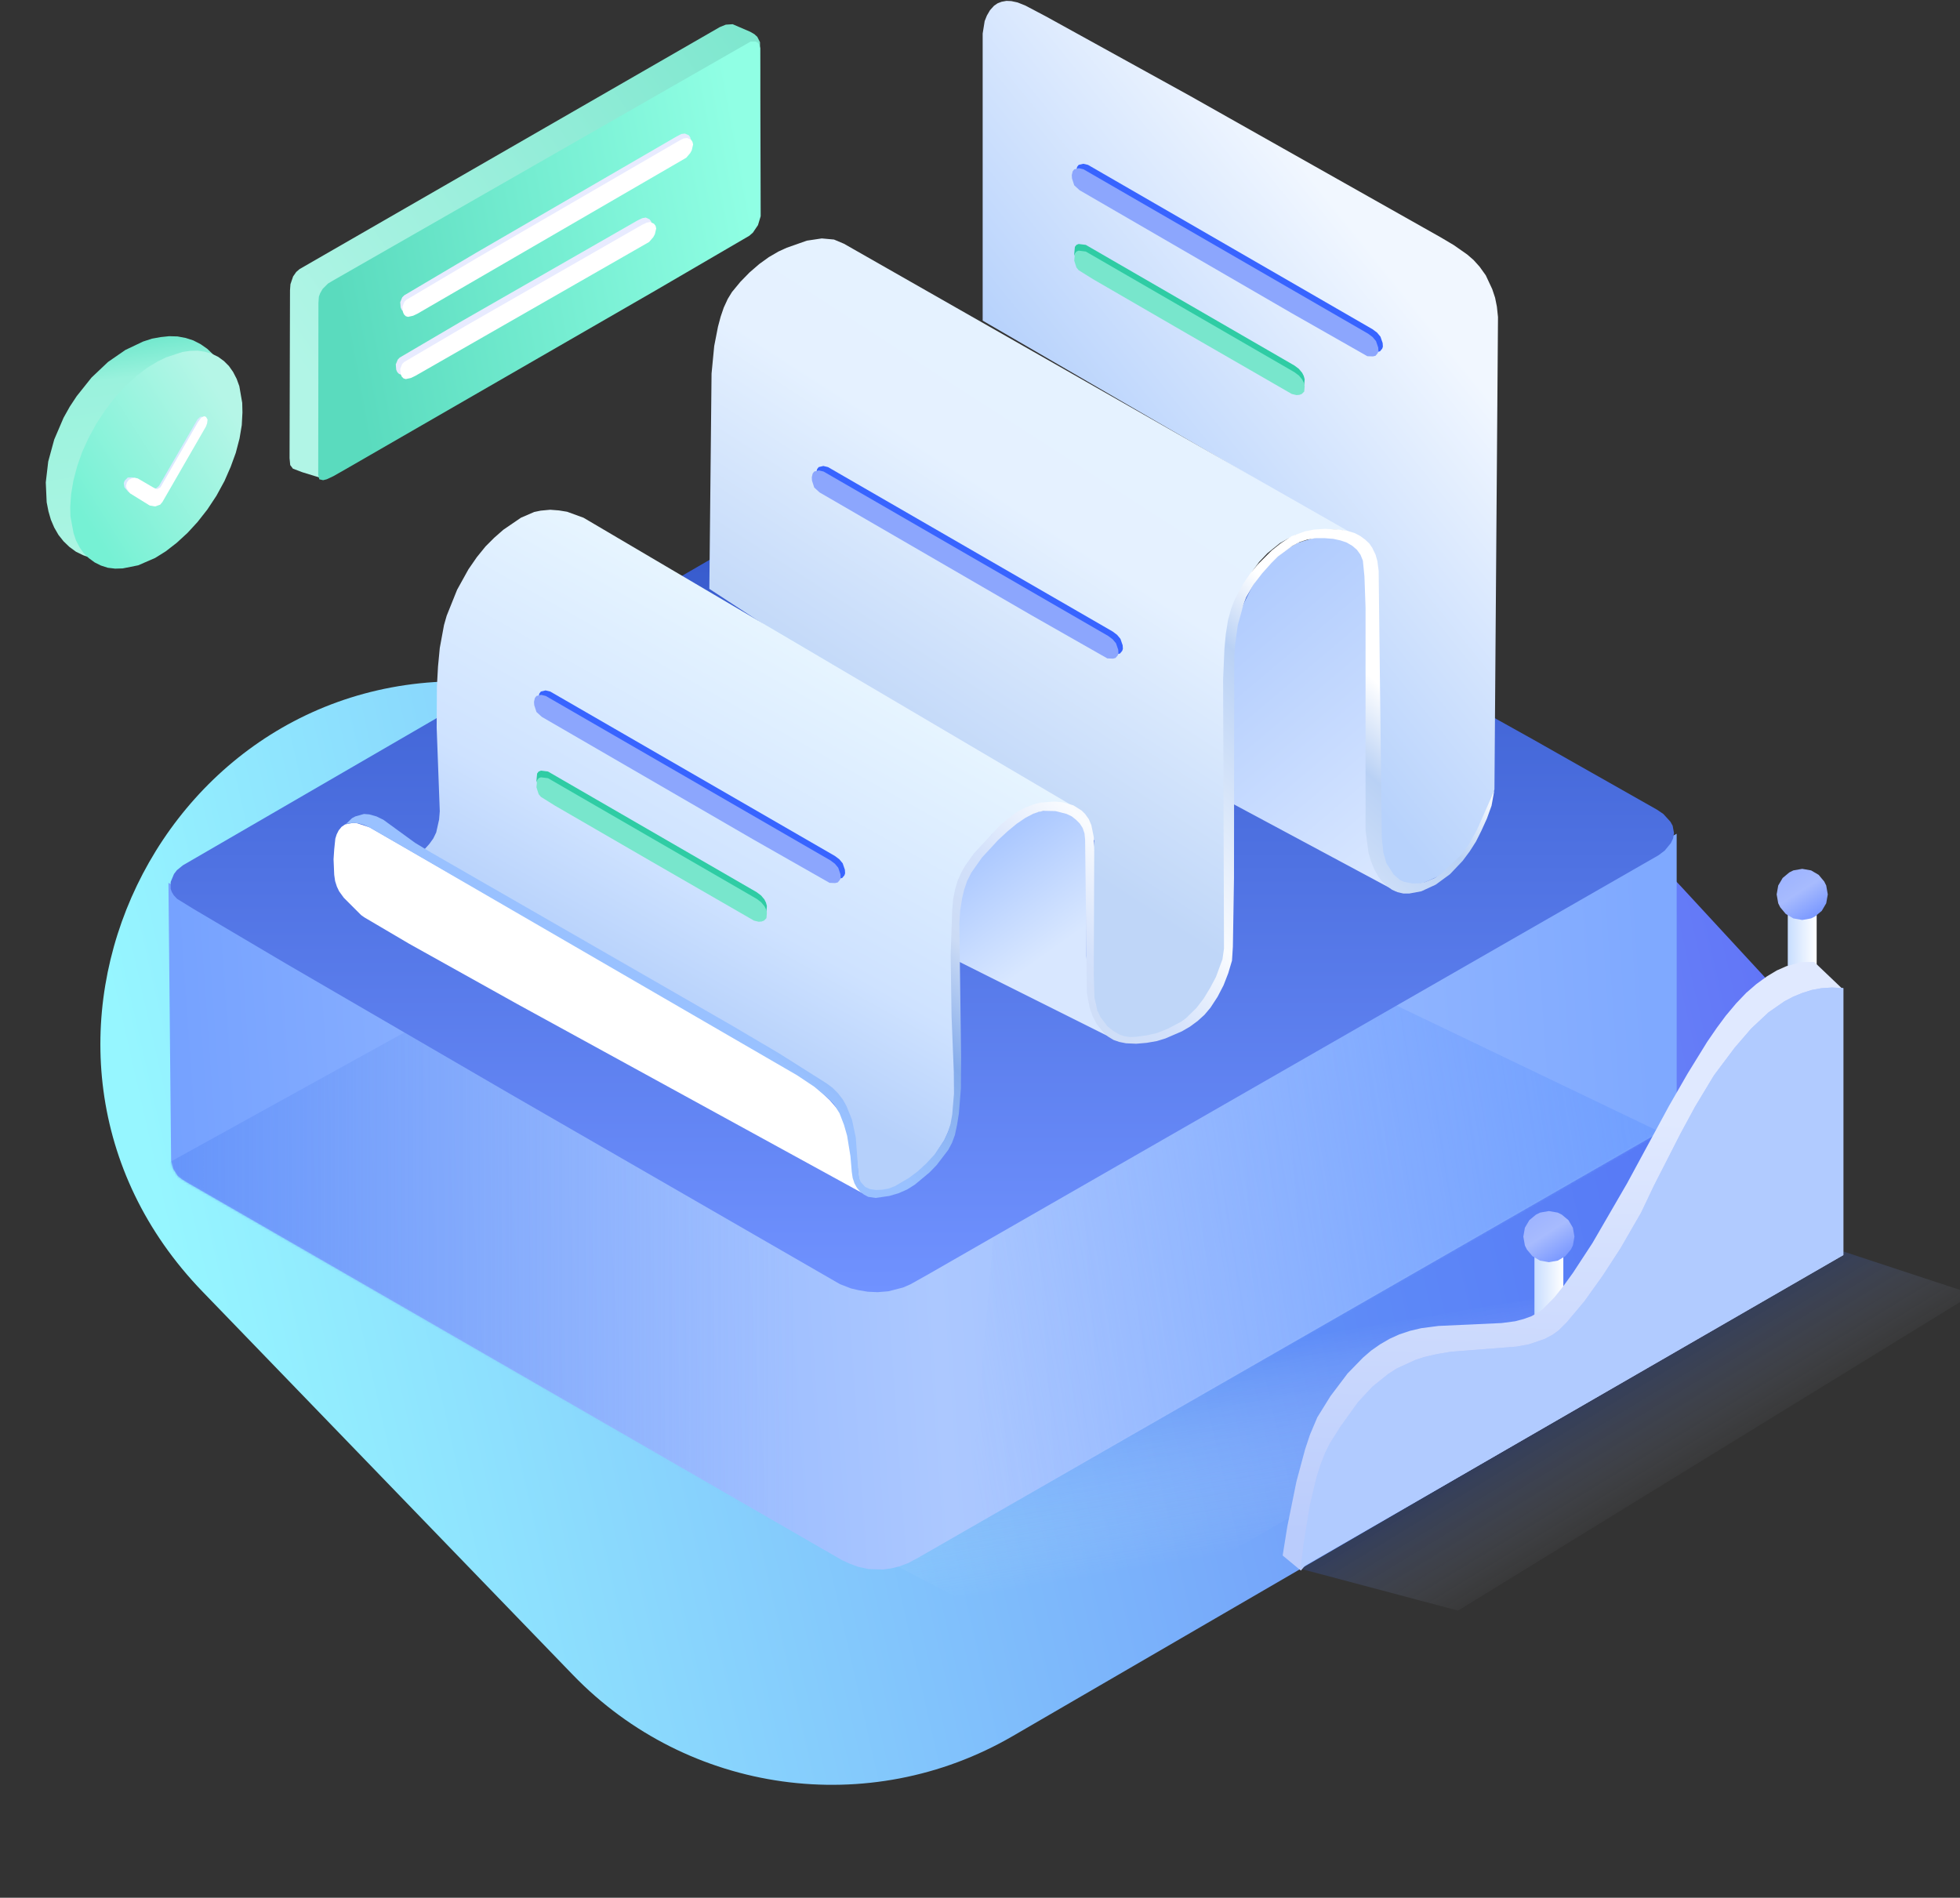 <svg width="882" height="854" viewBox="0 0 882 854" fill="none" xmlns="http://www.w3.org/2000/svg">
<rect x="0" y="0" width="882" height="854" fill="#333333" stroke="none"/>
<g clip-path="url(#clip0_9604_39305)">
<path d="M91.125 581.232C-13.364 473.097 73.039 293.327 222.752 307.37L652.717 347.7C692.497 351.432 729.494 369.731 756.601 399.084L799.001 444.995V444.995C842.182 489.449 832.102 562.645 778.513 593.772L455.706 781.276C391.273 818.703 309.619 807.349 257.84 753.764L91.125 581.232Z" fill="url(#paint0_linear_9604_39305)"/>
<path d="M93.1 220.096L86.7 229.296L79.8 236.796L72 243.196L64.2 247.696L60.1 249.496L56.1 250.696L52.2 251.496L48.4 251.796L44.6 251.696L40.9 251.096L37.5 249.896L34.2 248.296L31.2 246.096L28.6 243.596L26.3 240.696L24.4 237.396L22.9 233.896L21.8 230.096L21 225.996L20.6 217.096L21.7 207.696L24.4 197.796L28.6 187.996L31.4 182.996L34.5 178.296L41.2 169.896L48.6 162.896L56.4 157.496L64.4 153.696L68.4 152.396L72.3 151.696L76.1 151.296L79.9 151.396L83.6 152.096L87 153.196L90.3 154.896L93.3 156.996L95.9 159.496L98.2 162.396L100.1 165.696L101.6 169.296L102.7 173.096L103.5 177.196L103.9 181.696L103.6 190.696L101.6 200.496L98.2 210.196L93.1 220.096Z" fill="url(#paint1_linear_9604_39305)"/>
<path d="M97.4 223.096L93.3 229.296L88.9 234.896L84.4 239.796L79.5 244.296L74.6 248.096L69.8 251.096L62.2 254.396L55.2 255.796L51.8 255.896L48.5 255.496L45.4 254.496L42.6 253.096L40 251.196L37.7 248.996L35.8 246.296L34.2 243.196L33.1 239.896L31.7 232.396L31.6 228.096L32 222.396L33 216.396L34.7 209.896L36.9 203.596L39.8 197.196L43.4 190.596L47.5 184.396L51.8 178.796L56.3 173.896L61.2 169.396L66.1 165.596L70.9 162.696L74.8 160.796L82.1 158.396L85.5 157.896L89 157.796L92.2 158.296L95.3 159.196L98.2 160.596L100.8 162.496L103 164.696L104.9 167.396L106.5 170.496L107.7 173.796L109 181.296L109.1 185.596L108.8 191.296L107.8 197.296L106.1 203.796L103.8 210.096L101 216.496L97.4 223.096Z" fill="url(#paint2_linear_9604_39305)"/>
<path d="M68.399 219.596L60.699 215.096L59.499 214.796L57.499 214.896L56.099 216.296L55.699 217.396L55.999 219.296L57.699 221.296L66.899 227.096L69.199 227.696L71.099 227.096L72.099 225.896L91.699 191.896L92.199 190.496L92.499 188.796L91.699 187.596L90.199 187.496L88.899 188.696L71.599 218.596L70.199 219.796L68.399 219.596Z" fill="#DAE9FF"/>
<path d="M69.699 219.796L61.999 215.296L60.599 214.996L59.199 215.296L57.999 215.896L57.099 217.096L56.699 218.596L56.999 219.896L58.499 221.996L67.399 227.496L69.899 227.896L72.099 227.096L73.099 225.896L92.699 191.896L93.199 190.496L93.399 188.796L92.699 187.596L91.899 187.296L90.499 187.996L88.999 190.096L72.199 219.296L70.799 220.096L69.699 219.796Z" fill="white"/>
<path d="M130.301 206.196L130.601 209.296L131.801 210.896L136.001 212.496L145.401 215.396L341.201 99.396L342.001 32.196V18.996L340.801 16.596L339.501 15.396L337.601 14.296L329.701 10.896L326.601 11.096L323.901 12.196L134.801 121.096L133.301 122.396L131.901 124.396L130.701 127.896L130.501 130.596L130.301 206.196Z" fill="url(#paint3_linear_9604_39305)"/>
<path d="M143.299 136.296L143.499 133.496L144.099 131.896L145.199 129.996L147.599 127.596L149.599 126.396L337.799 18.696H339.999L340.999 19.196L341.699 20.096L342.099 21.696L342.299 95.196V97.296L341.099 101.296L338.799 104.696L337.199 106.096L295.199 130.596L155.799 210.996L149.999 214.296L146.999 215.696L145.399 216.096L143.699 215.696L143.199 213.796L143.299 136.296Z" fill="url(#paint4_linear_9604_39305)"/>
<path d="M181.9 132.896L181 133.796L180.1 135.996L180.3 138.396L180.8 139.496L181.6 140.296L182.6 140.596L184.9 140.096L186.8 139.196L307.8 68.996L309.6 66.896L310.3 65.596L310.9 62.996L310.6 61.796L310 60.896L308.2 60.096L306.6 60.296L304.5 61.396L214 113.896L181.9 132.896Z" fill="#E8EBFF"/>
<path d="M182.9 134.896L182 135.796L181.1 137.996L181.3 140.396L181.8 141.496L182.6 142.296L183.6 142.596L185.9 142.096L187.8 141.196L308.8 70.996L310.6 68.896L311.3 67.596L311.9 64.996L311.6 63.796L311 62.896L309.2 62.096L307.6 62.296L305.5 63.396L215 115.896L182.9 134.896Z" fill="white"/>
<path d="M179.9 160.896L179 161.796L178.1 163.996L178.3 166.396L178.8 167.496L179.6 168.296L180.6 168.596L182.9 168.096L184.8 167.196L290.1 106.896L292 104.696L292.7 103.396L293.3 100.796L293 99.596L292.3 98.696L290.6 97.896L289 98.196L286.9 99.196L208 144.396L179.9 160.896Z" fill="#E8EBFF"/>
<path d="M181.9 162.896L181 163.796L180.1 165.996L180.3 168.396L180.8 169.496L181.6 170.296L182.6 170.596L184.9 170.096L186.8 169.196L292.1 108.896L294 106.696L294.7 105.396L295.3 102.796L295 101.596L294.3 100.696L292.6 99.896L291 100.196L288.9 101.196L210 146.396L181.9 162.896Z" fill="white"/>
<path d="M392.1 698.696L476.2 742.796L806.9 552.596L740.7 502.096L392.1 698.696Z" fill="url(#paint5_linear_9604_39305)"/>
<path d="M584.199 705.696L656.099 724.796L887.799 582.396L828.599 562.896L584.199 705.696Z" fill="url(#paint6_linear_9604_39305)"/>
<path d="M75.801 397.296L77.001 522.396L77.901 525.896L80.001 529.196L81.901 530.696L84.501 532.296L378.901 702.096L382.401 703.696L386.201 705.096L390.801 706.096L397.301 706.296L401.101 705.796L404.701 704.896L408.701 703.396L413.001 701.096L748.001 508.796L752.101 505.696L753.901 502.696L754.501 499.296V375.196L394.401 569.296L75.801 397.296Z" fill="url(#paint7_linear_9604_39305)"/>
<mask id="mask0_9604_39305" style="mask-type:luminance" maskUnits="userSpaceOnUse" x="75" y="375" width="680" height="332">
<path d="M75.801 397.296L77.001 522.396L77.901 525.896L80.001 529.196L81.901 530.696L84.501 532.296L378.901 702.096L382.401 703.696L386.201 705.096L390.801 706.096L397.301 706.296L401.101 705.796L404.701 704.896L408.701 703.396L413.001 701.096L748.001 508.796L752.101 505.696L753.901 502.696L754.501 499.296V375.196L394.401 569.296L75.801 397.296Z" fill="white"/>
</mask>
<g mask="url(#mask0_9604_39305)">
<path d="M56.102 534.196L342.802 375.696L391.602 717.796L56.102 534.196Z" fill="url(#paint8_linear_9604_39305)" fill-opacity="0.74"/>
</g>
<mask id="mask1_9604_39305" style="mask-type:luminance" maskUnits="userSpaceOnUse" x="75" y="375" width="680" height="332">
<path d="M75.801 397.296L77.001 522.396L77.901 525.896L80.001 529.196L81.901 530.696L84.501 532.296L378.901 702.096L382.401 703.696L386.201 705.096L390.801 706.096L397.301 706.296L401.101 705.796L404.701 704.896L408.701 703.396L413.001 701.096L748.001 508.796L752.101 505.696L753.901 502.696L754.501 499.296V375.196L394.401 569.296L75.801 397.296Z" fill="white"/>
</mask>
<g mask="url(#mask1_9604_39305)">
<path d="M754.5 512.996L462.9 373.096L433.9 708.496L754.5 512.996Z" fill="url(#paint9_linear_9604_39305)" fill-opacity="0.74"/>
</g>
<path d="M82.301 389.396L79.601 391.596L78.301 393.296L76.801 396.896V399.996L77.301 401.396L78.201 402.896L79.701 404.496L87.001 408.996L128.601 433.596L229.901 492.496L378.001 577.896L382.901 579.796L386.301 580.596L390.501 581.296L394.901 581.496L399.801 581.096L406.401 579.396L409.801 577.896L418.001 573.296L746.301 384.896L749.101 382.796L751.901 379.396L752.901 377.296L753.301 374.896L752.701 371.596L751.701 369.796L748.501 366.296L745.701 364.396L690.101 332.896L429.901 187.796L82.301 389.396Z" fill="url(#paint10_linear_9604_39305)"/>
<path d="M442.199 144.296V15.097L443.099 9.496L444.099 6.996L445.499 4.596L447.299 2.596L448.899 1.496L450.699 0.796L452.899 0.396L455.099 0.496L457.899 1.097L461.399 2.496L470.699 7.396L535.399 43.096L648.299 106.796L654.199 110.296L660.199 114.496L663.099 116.996L665.799 119.996L668.599 123.896L671.499 130.096L672.799 133.996L673.599 137.996L674.099 142.697L672.499 355.197L671.299 360.096L667.899 368.096L665.699 372.697L660.199 381.897L657.299 385.897L653.099 390.397L647.299 394.296L640.599 397.296L635.399 398.197L632.899 397.897L630.399 396.996L627.799 395.296L624.499 391.796L622.799 389.096L621.099 385.596L619.799 381.897L618.399 375.596L615.799 359.596L613.299 339.296L609.099 293.896L605.199 238.896L442.199 144.296Z" fill="url(#paint11_linear_9604_39305)"/>
<path d="M319.199 264.996L320.199 168.096L321.399 155.696L323.099 146.996L324.299 142.496L325.699 138.396L327.499 134.496L329.399 131.396L333.199 126.796L337.299 122.596L341.699 118.796L345.999 115.696L350.299 113.196L353.999 111.496L363.099 108.296L369.799 107.296L375.299 107.796L379.799 109.696L607.199 239.296L602.299 238.496L598.499 238.296L594.399 238.396L589.499 238.996L582.899 240.896L579.399 242.496L575.999 244.396L570.299 248.996L566.599 252.896L563.699 256.896L559.299 264.596L557.099 270.296L553.099 285.596L551.399 296.596L551.099 302.396L552.099 351.896L552.399 409.596L552.099 428.096L550.499 433.396L546.599 441.996L543.899 446.796L538.399 454.696L533.299 459.996L530.499 462.096L527.599 463.696L524.599 464.696L511.399 467.796L507.599 467.996L505.099 467.796L502.899 467.196L500.799 466.096L498.899 464.596L497.099 462.396L495.299 459.396L493.999 456.096L492.799 451.796L491.599 446.096L490.699 438.796L490.099 431.196L489.799 423.396L489.999 408.296L491.199 389.396L492.499 378.196L319.199 264.996Z" fill="url(#paint12_linear_9604_39305)"/>
<path d="M262.6 232.996L255.2 230.296L251.5 229.696L247.6 229.396L243.3 229.796L240.4 230.396L234.4 232.996L226.5 238.396L222.4 241.996L218.5 245.896L214.6 250.696L210.8 256.196L205.7 265.396L201 277.096L199.8 281.296L197.9 291.596L197.1 299.996L196.6 309.096L196.5 327.396L197.9 365.096L197.6 368.796L196.3 374.596L195 377.296L193.2 379.796L190.5 382.796L190.6 383.896L193.7 386.896L198.2 390.196L205.6 394.996L224.1 406.096L247.3 419.196L344.7 472.696L365.4 484.996L378.6 496.796L380.3 498.896L381.7 501.396L382.8 504.296L383.9 508.296L384.8 513.896L386.4 529.796L386.9 531.796L387.9 533.696L388.8 534.596L390.1 535.396L392 535.896L396.8 535.796L400.7 534.996L404.4 533.796L407.6 532.196L410.5 530.396L414.4 527.296L417.6 523.796L420.4 520.196L425 512.996L426.8 508.996L428.3 504.896L429.2 500.596L429.7 496.296L429.8 491.796L428.5 444.196V430.096L428.9 413.896L430 407.096L431.3 402.296L435.4 392.096L438.1 386.896L441.3 381.796L446.2 375.696L453.1 369.296L459.5 364.896L464.4 362.796L472.3 361.596L478.9 362.096L483.6 363.196L262.6 232.996Z" fill="url(#paint13_linear_9604_39305)"/>
<path d="M150.4 382.196L150.9 377.396L151.5 375.496L152.4 373.696L153.7 372.096L155.3 370.996L158.9 370.296L160.8 370.496L166.3 372.296L294 445.696L341.4 473.196L363.2 486.096L368 489.996L373.4 495.096L378.3 500.796L380.2 503.796L381.4 506.496L382.8 512.596L384.2 529.796L385.1 532.496L386.4 534.796L388.2 536.996L232.7 451.796L184.1 424.696L163.9 412.796L162.5 411.796L154.7 403.996L152.6 401.096L151.6 398.996L150.8 396.496L150.4 393.696L150.1 386.696L150.4 382.196Z" fill="white"/>
<path d="M614.801 269.796L615.001 258.096L614.601 254.196L613.901 251.796L612.801 249.196L611.201 246.596L609.601 244.996L607.701 243.596L605.601 242.696L602.101 241.696L598.401 241.396L594.501 241.596L590.801 242.196L584.201 244.196L580.501 246.196L576.301 249.096L572.301 252.496L568.401 256.796L563.901 263.096L559.601 271.796L558.001 276.196L556.801 280.596L555.501 289.296L554.901 301.296L554.801 312.196L555.101 361.896L628.401 401.196L624.401 397.196L619.401 391.296L617.301 387.296L617.001 385.696L616.401 331.296L614.801 269.796Z" fill="url(#paint14_linear_9604_39305)"/>
<path d="M431.4 432.696V412.896L432.3 404.596L433.2 400.896L436.1 393.696L438.1 390.296L441.5 385.296L445.6 380.196L451.7 374.096L454.7 371.696L460.8 367.796L466.5 365.396L471.3 364.596L476.9 365.096L479.7 365.896L482.5 367.296L485.6 369.996L487.8 373.896L488.5 376.396L488.8 379.396L489 388.196L488.9 430.096L489.8 447.096L490.3 449.896L491.8 454.496L493.5 458.396L497 464.196L499.2 466.596L431.4 432.696Z" fill="url(#paint15_linear_9604_39305)"/>
<path d="M155.699 370.796L158.799 370.296L161.199 370.496L163.799 371.196L166.899 372.696L358.699 483.896L366.499 489.096L373.399 494.896L375.299 496.996L377.799 500.996L379.799 506.196L381.199 511.096L382.699 520.296L383.299 527.396L383.699 530.096L384.499 532.496L385.599 534.496L387.099 536.296L388.799 537.596L390.699 538.596L393.999 539.096L400.199 538.196L404.299 536.996L408.199 535.296L411.699 533.096L418.299 527.596L421.499 524.296L426.699 517.496L428.399 514.296L429.699 510.796L430.699 506.096L431.499 501.096L432.399 489.796L432.499 475.896L431.699 415.396L432.099 409.696L432.999 403.996L433.899 400.296L435.199 396.496L437.099 392.696L441.899 385.896L449.199 377.996L453.299 374.196L457.399 370.796L461.499 367.996L464.999 366.196L467.299 365.396L469.799 364.896L474.999 364.996L479.999 366.296L482.299 367.396L484.199 368.896L485.899 370.596L487.199 372.596L487.999 374.996L488.299 377.796L489.099 446.896L490.399 453.696L491.699 457.296L493.499 460.796L496.799 464.896L498.799 466.596L501.099 467.996L503.699 468.896L506.699 469.496L511.299 469.696L515.999 469.296L520.599 468.496L524.499 467.296L531.899 464.096L535.499 461.996L538.899 459.496L541.999 456.696L544.699 453.496L547.899 448.596L550.599 443.396L552.699 437.996L554.399 432.296L554.799 425.996L555.299 395.296L555.399 296.496L555.799 290.096L556.999 281.396L559.599 271.896L560.799 268.796L563.999 263.196L567.899 258.096L572.099 253.396L575.099 250.396L581.499 245.696L584.899 243.896L588.399 242.796L591.999 242.196H596.299L599.999 242.496L603.199 243.196L605.899 244.096L608.499 245.596L610.599 247.396L612.199 249.596L613.299 252.296L613.999 259.396L614.499 273.496V373.696L615.799 383.596L616.899 387.396L618.399 391.196L620.399 394.696L622.099 396.896L624.099 398.696L626.399 400.396L628.899 401.496L631.499 402.096H634.199L639.599 401.096L646.099 398.096L652.499 393.396L658.199 387.396L661.399 383.096L664.199 378.696L666.599 373.896L669.099 368.396L671.199 362.596L672.399 355.896L664.599 373.496L660.799 380.296L657.099 385.096L648.699 393.096L645.699 395.096L641.199 396.996L638.499 397.496L635.799 397.596L631.699 396.796L629.999 395.996L627.199 393.596L623.899 388.496L622.499 383.596L621.799 376.896L620.399 256.896L619.799 252.396L618.999 249.596L617.499 246.496L616.199 244.596L614.399 242.896L612.099 241.196L609.599 239.896L606.299 238.896L602.199 238.296L596.199 237.996L591.499 238.296L587.299 239.096L581.199 241.296L576.299 244.496L572.299 247.696L565.999 253.996L562.599 258.096L559.299 262.896L555.499 270.096L553.999 273.996L552.599 279.096L551.599 285.396L550.999 291.896L550.399 305.796L550.799 426.896L550.099 431.696L547.199 439.596L544.599 444.496L541.699 449.296L538.399 453.596L533.699 458.196L531.499 459.796L525.399 462.996L520.599 464.896L516.199 465.896L510.999 466.596L508.399 466.696L505.999 466.296L503.799 465.596L500.899 463.896L498.399 461.896L495.199 457.696L493.799 454.696L492.499 448.896L492.199 438.696L492.399 382.396L492.199 376.696L491.099 371.296L489.999 368.696L488.299 366.296L486.799 364.796L482.999 362.396L477.899 360.996L474.499 360.696L467.999 361.196L465.099 361.996L460.799 363.696L456.999 365.796L450.299 371.096L438.299 383.996L434.299 389.596L432.499 392.796L430.999 396.196L429.799 400.196L428.899 404.796L428.499 409.396L427.799 429.696L428.199 457.296L429.199 482.096L429.299 492.096L428.499 501.596L427.699 505.996L426.499 509.596L424.799 513.196L420.599 519.496L416.799 523.596L412.999 527.096L408.999 530.096L402.699 533.796L399.799 534.896L396.899 535.396L394.099 535.496L391.399 535.096L389.299 534.096L387.299 531.896L386.699 530.396L386.299 528.196L385.099 511.896L383.399 503.896L380.899 497.696L379.199 494.696L377.099 491.996L374.599 489.496L371.899 487.496L350.699 474.096L329.699 461.696L193.899 383.596L186.799 379.296L172.499 368.896L169.399 367.396L166.199 366.496L163.799 366.296L159.899 367.396L158.399 368.196L155.699 370.796Z" fill="url(#paint16_linear_9604_39305)"/>
<path d="M247.601 311.196L245.501 310.696L243.401 311.196L242.701 312.096L242.301 313.796L242.401 315.296L243.401 318.396L245.801 320.596L341.201 375.896L375.301 395.296L377.801 395.396L379.001 395.096L380.001 393.896L380.301 392.996L380.201 391.396L379.201 388.496L377.701 386.696L375.701 385.196L247.601 311.196Z" fill="#3864FF"/>
<path d="M245.601 313.196L243.501 312.696L241.401 313.196L240.701 314.096L240.301 315.796L240.401 317.296L241.401 320.396L243.801 322.596L339.201 377.896L373.301 397.296L375.801 397.396L377.001 397.096L378.001 395.896L378.301 394.996L378.201 393.396L377.201 390.496L375.701 388.696L373.701 387.196L245.601 313.196Z" fill="#8CA6FD"/>
<path d="M489.601 74.196L487.501 73.696L485.401 74.196L484.701 75.096L484.301 76.796L484.401 78.296L485.401 81.396L487.801 83.596L583.201 138.896L617.301 158.296L619.801 158.396L621.001 158.096L622.001 156.896L622.301 155.996L622.201 154.396L621.201 151.496L619.701 149.696L617.701 148.196L489.601 74.196Z" fill="#3864FF"/>
<path d="M487.601 76.196L485.501 75.696L483.401 76.196L482.701 77.096L482.301 78.796L482.401 80.296L483.401 83.396L485.801 85.596L581.201 140.896L615.301 160.296L617.801 160.396L619.001 160.096L620.001 158.896L620.301 157.996L620.201 156.396L619.201 153.496L617.701 151.696L615.701 150.196L487.601 76.196Z" fill="#8CA6FD"/>
<path d="M372.601 210.196L370.501 209.696L368.401 210.196L367.701 211.096L367.301 212.796L367.401 214.296L368.401 217.396L370.801 219.596L466.201 274.896L500.301 294.296L502.801 294.396L504.001 294.096L505.001 292.896L505.301 291.996L505.201 290.396L504.201 287.496L502.701 285.696L500.701 284.196L372.601 210.196Z" fill="#3864FF"/>
<path d="M370.601 212.196L368.501 211.696L366.401 212.196L365.701 213.096L365.301 214.796L365.401 216.296L366.401 219.396L368.801 221.596L464.201 276.896L498.301 296.296L500.801 296.396L502.001 296.096L503.001 294.896L503.301 293.996L503.201 292.396L502.201 289.496L500.701 287.696L498.701 286.196L370.601 212.196Z" fill="#8CA6FD"/>
<path d="M246.6 347.196L243.4 346.796L242.4 347.196L241.7 348.096L241.4 351.296L242.4 354.396L243.4 355.596L249.8 359.596L292.8 384.496L339.3 411.296L341.4 411.796L342.7 411.696L343.8 411.296L344.9 410.196L345.1 407.696L344.7 406.196L344 404.796L342.5 402.996L340.5 401.496L246.6 347.196Z" fill="#2FCCA4"/>
<path d="M246.6 350.196L243.4 349.796L242.4 350.196L241.7 351.096L241.4 354.296L242.4 357.396L243.4 358.596L249.8 362.596L292.8 387.496L339.3 414.296L341.4 414.796L342.7 414.696L343.8 414.296L344.9 413.196L345.1 410.696L344.7 409.196L344 407.796L342.5 405.996L340.5 404.496L246.6 350.196Z" fill="#78E6CC"/>
<path d="M488.6 110.196L485.4 109.796L484.4 110.196L483.7 111.096L483.4 114.296L484.4 117.396L485.4 118.596L491.8 122.596L534.8 147.496L581.3 174.296L583.4 174.796L584.7 174.696L585.8 174.296L586.9 173.196L587.1 170.696L586.7 169.196L586 167.796L584.5 165.996L582.5 164.496L488.6 110.196Z" fill="#2FCCA4"/>
<path d="M488.6 113.196L485.4 112.796L484.4 113.196L483.7 114.096L483.4 117.296L484.4 120.396L485.4 121.596L491.8 125.596L534.8 150.496L581.3 177.296L583.4 177.796L584.7 177.696L585.8 177.296L586.9 176.196L587.1 173.696L586.7 172.196L586 170.796L584.5 168.996L582.5 167.496L488.6 113.196Z" fill="#78E6CC"/>
<path d="M690.5 559.996H703.5V614.996H690.5V559.996Z" fill="url(#paint17_linear_9604_39305)"/>
<path d="M708.5 556.496L707.8 560.496L706.9 562.296L704.4 565.296L701 567.296L697 567.996L693 567.296L689.6 565.296L687.1 562.296L686.2 560.496L685.5 556.496L686.2 552.496L688.2 549.096L691.2 546.596L693 545.696L697 544.996L701 545.696L702.8 546.596L705.8 549.096L707.8 552.496L708.5 556.496Z" fill="url(#paint18_linear_9604_39305)"/>
<path d="M804.5 405.996H817.5V460.996H804.5V405.996Z" fill="url(#paint19_linear_9604_39305)"/>
<path d="M822.5 402.496L821.8 406.496L819.8 409.896L816.8 412.396L815 413.296L811 413.996L807 413.296L803.6 411.296L801.1 408.296L800.2 406.496L799.5 402.496L800.2 398.496L802.2 395.096L805.2 392.596L807 391.696L811 390.996L815 391.696L818.4 393.696L820.9 396.696L821.8 398.496L822.5 402.496Z" fill="url(#paint20_linear_9604_39305)"/>
<path d="M585.399 706.796L577.199 699.996L579.299 686.896L583.399 666.696L587.299 652.196L589.499 645.596L592.799 637.796L598.699 628.296L606.399 618.096L613.299 610.996L616.999 607.796L620.999 604.996L625.299 602.496L629.699 600.496L634.499 598.896L639.599 597.696L647.299 596.696L675.699 595.396L681.799 594.596L685.599 593.596L689.199 592.296L692.399 590.496L694.399 588.996L699.599 583.696L703.499 578.796L707.899 572.696L716.599 559.396L732.199 532.496L751.099 497.596L759.499 482.996L768.199 468.896L772.599 462.496L776.599 457.096L781.299 451.496L785.799 446.796L790.299 442.896L795.099 439.396L799.599 436.696L803.899 434.796L810.499 432.996L816.399 432.896L829.199 445.096L774.499 534.996L722.899 602.496L622.199 662.296L585.399 706.796Z" fill="url(#paint21_linear_9604_39305)"/>
<path d="M585.301 705.696L586.601 694.696L589.401 677.496L592.401 664.896L594.201 659.196L596.301 653.796L598.501 649.396L603.401 641.696L611.101 630.996L617.501 624.096L624.701 618.296L628.601 615.796L636.901 611.996L640.801 610.696L646.901 609.296L652.901 608.296L682.401 605.996L687.901 604.996L695.001 602.596L698.601 600.696L701.401 598.696L705.001 595.096L712.901 585.696L721.201 574.096L729.201 561.796L738.501 545.696L744.301 533.496L756.301 509.996L762.801 497.996L771.301 483.896L780.601 471.496L788.101 462.796L795.801 455.596L803.001 450.596L806.801 448.596L810.901 446.896L815.301 445.496L819.701 444.696L824.501 444.396L829.501 444.696V564.796L585.301 705.696Z" fill="#BACAFD"/>
<path d="M585.301 705.696L586.601 694.696L589.401 677.496L592.401 664.896L594.201 659.196L596.301 653.796L598.501 649.396L603.401 641.696L611.101 630.996L617.501 624.096L624.701 618.296L628.601 615.796L636.901 611.996L640.801 610.696L646.901 609.296L652.901 608.296L682.401 605.996L687.901 604.996L695.001 602.596L698.601 600.696L701.401 598.696L705.001 595.096L712.901 585.696L721.201 574.096L729.201 561.796L738.501 545.696L744.301 533.496L756.301 509.996L762.801 497.996L771.301 483.896L780.601 471.496L788.101 462.796L795.801 455.596L803.001 450.596L806.801 448.596L810.901 446.896L815.301 445.496L819.701 444.696L824.501 444.396L829.501 444.696V564.796L585.301 705.696Z" fill="#B1CBFF"/>
</g>
<defs>
<linearGradient id="paint0_linear_9604_39305" x1="76.002" y1="562.997" x2="784.502" y2="401.497" gradientUnits="userSpaceOnUse">
<stop stop-color="#96F6FF"/>
<stop offset="1" stop-color="#6276F7"/>
</linearGradient>
<linearGradient id="paint1_linear_9604_39305" x1="52.42" y1="153.808" x2="66.634" y2="251.156" gradientUnits="userSpaceOnUse">
<stop stop-color="#71E8CD"/>
<stop offset="0.169" stop-color="#9AF2DD"/>
<stop offset="1" stop-color="#ADF5E3"/>
</linearGradient>
<linearGradient id="paint2_linear_9604_39305" x1="36.405" y1="231.175" x2="105.597" y2="187.488" gradientUnits="userSpaceOnUse">
<stop stop-color="#76F1D4"/>
<stop offset="1" stop-color="#B5F6E7"/>
</linearGradient>
<linearGradient id="paint3_linear_9604_39305" x1="134.958" y1="165.089" x2="340.029" y2="23.776" gradientUnits="userSpaceOnUse">
<stop stop-color="#B1F5E6"/>
<stop offset="1" stop-color="#7FE7CF"/>
</linearGradient>
<linearGradient id="paint4_linear_9604_39305" x1="151.96" y1="131.609" x2="339.208" y2="97.088" gradientUnits="userSpaceOnUse">
<stop stop-color="#5ADBBE"/>
<stop offset="1" stop-color="#90FFE4"/>
</linearGradient>
<linearGradient id="paint5_linear_9604_39305" x1="564.656" y1="605.356" x2="579.675" y2="694.672" gradientUnits="userSpaceOnUse">
<stop stop-color="#3668F2" stop-opacity="0.322"/>
<stop offset="1" stop-color="white" stop-opacity="0"/>
</linearGradient>
<linearGradient id="paint6_linear_9604_39305" x1="710.497" y1="632.351" x2="741.863" y2="683.866" gradientUnits="userSpaceOnUse">
<stop stop-color="#3668F2" stop-opacity="0.212"/>
<stop offset="1" stop-color="white" stop-opacity="0"/>
</linearGradient>
<linearGradient id="paint7_linear_9604_39305" x1="64.942" y1="491.081" x2="741.142" y2="443.954" gradientUnits="userSpaceOnUse">
<stop stop-color="#73A0FF"/>
<stop offset="0.515" stop-color="#ACC8FF"/>
<stop offset="1" stop-color="#7FA9FF"/>
</linearGradient>
<linearGradient id="paint8_linear_9604_39305" x1="56.102" y1="546.746" x2="357.381" y2="546.746" gradientUnits="userSpaceOnUse">
<stop stop-color="#5C8DF9"/>
<stop offset="1" stop-color="#8FB0F6" stop-opacity="0"/>
</linearGradient>
<linearGradient id="paint9_linear_9604_39305" x1="745.844" y1="520.672" x2="424.145" y2="572.896" gradientUnits="userSpaceOnUse">
<stop stop-color="#6C9CFF"/>
<stop offset="1" stop-color="#84ADFF" stop-opacity="0"/>
</linearGradient>
<linearGradient id="paint10_linear_9604_39305" x1="415.051" y1="187.796" x2="415.051" y2="581.496" gradientUnits="userSpaceOnUse">
<stop stop-color="#2D51C4"/>
<stop offset="1" stop-color="#7092FF"/>
</linearGradient>
<linearGradient id="paint11_linear_9604_39305" x1="579.02" y1="65.238" x2="457.906" y2="162.796" gradientUnits="userSpaceOnUse">
<stop stop-color="#F1F7FF"/>
<stop offset="1" stop-color="#B7D2FC"/>
</linearGradient>
<linearGradient id="paint12_linear_9604_39305" x1="482.783" y1="171.5" x2="383.882" y2="324.924" gradientUnits="userSpaceOnUse">
<stop stop-color="#E5F2FF"/>
<stop offset="0.334" stop-color="#E5F1FF"/>
<stop offset="1" stop-color="#BFD6F8"/>
</linearGradient>
<linearGradient id="paint13_linear_9604_39305" x1="355.808" y1="284.872" x2="269.161" y2="439.184" gradientUnits="userSpaceOnUse">
<stop stop-color="#E7F5FF"/>
<stop offset="0.675" stop-color="#CEE2FF"/>
<stop offset="1" stop-color="#B5D0FB"/>
</linearGradient>
<linearGradient id="paint14_linear_9604_39305" x1="591.601" y1="241.396" x2="677.042" y2="342.787" gradientUnits="userSpaceOnUse">
<stop stop-color="#B1CCFE"/>
<stop offset="1" stop-color="#D7E6FF"/>
</linearGradient>
<linearGradient id="paint15_linear_9604_39305" x1="454.588" y1="373.878" x2="486.46" y2="418.484" gradientUnits="userSpaceOnUse">
<stop stop-color="#ABC8FF"/>
<stop offset="1" stop-color="#D8E7FF"/>
</linearGradient>
<linearGradient id="paint16_linear_9604_39305" x1="665.682" y1="349.403" x2="457.582" y2="576.292" gradientUnits="userSpaceOnUse">
<stop stop-color="white"/>
<stop offset="0.107" stop-color="#B9D1F5"/>
<stop offset="0.255" stop-color="#D4E3F9"/>
<stop offset="0.438" stop-color="#F9FBFE"/>
<stop offset="0.577" stop-color="#D3E1FB"/>
<stop offset="0.693" stop-color="#CBDBF5"/>
<stop offset="0.832" stop-color="#85ACEB"/>
<stop offset="1" stop-color="#99C1FF"/>
</linearGradient>
<linearGradient id="paint17_linear_9604_39305" x1="690.5" y1="579.301" x2="703.505" y2="579.24" gradientUnits="userSpaceOnUse">
<stop stop-color="#C7DDFF"/>
<stop offset="1" stop-color="white"/>
</linearGradient>
<linearGradient id="paint18_linear_9604_39305" x1="690.79" y1="546.721" x2="703.118" y2="566.156" gradientUnits="userSpaceOnUse">
<stop stop-color="#9EB4FF"/>
<stop offset="0.435" stop-color="#A7BBFE"/>
<stop offset="1" stop-color="#7B99FF"/>
</linearGradient>
<linearGradient id="paint19_linear_9604_39305" x1="804.5" y1="425.301" x2="817.505" y2="425.24" gradientUnits="userSpaceOnUse">
<stop stop-color="#C7DDFF"/>
<stop offset="1" stop-color="white"/>
</linearGradient>
<linearGradient id="paint20_linear_9604_39305" x1="804.79" y1="392.721" x2="817.118" y2="412.156" gradientUnits="userSpaceOnUse">
<stop stop-color="#9EB4FF"/>
<stop offset="0.435" stop-color="#A7BBFE"/>
<stop offset="1" stop-color="#7B99FF"/>
</linearGradient>
<linearGradient id="paint21_linear_9604_39305" x1="711.5" y1="502.496" x2="703.5" y2="694.496" gradientUnits="userSpaceOnUse">
<stop stop-color="#E0E9FF"/>
<stop offset="1" stop-color="#BACCFC"/>
</linearGradient>
<clipPath id="clip0_9604_39305">
<rect width="882" height="854" fill="white"/>
</clipPath>
</defs>
</svg>
